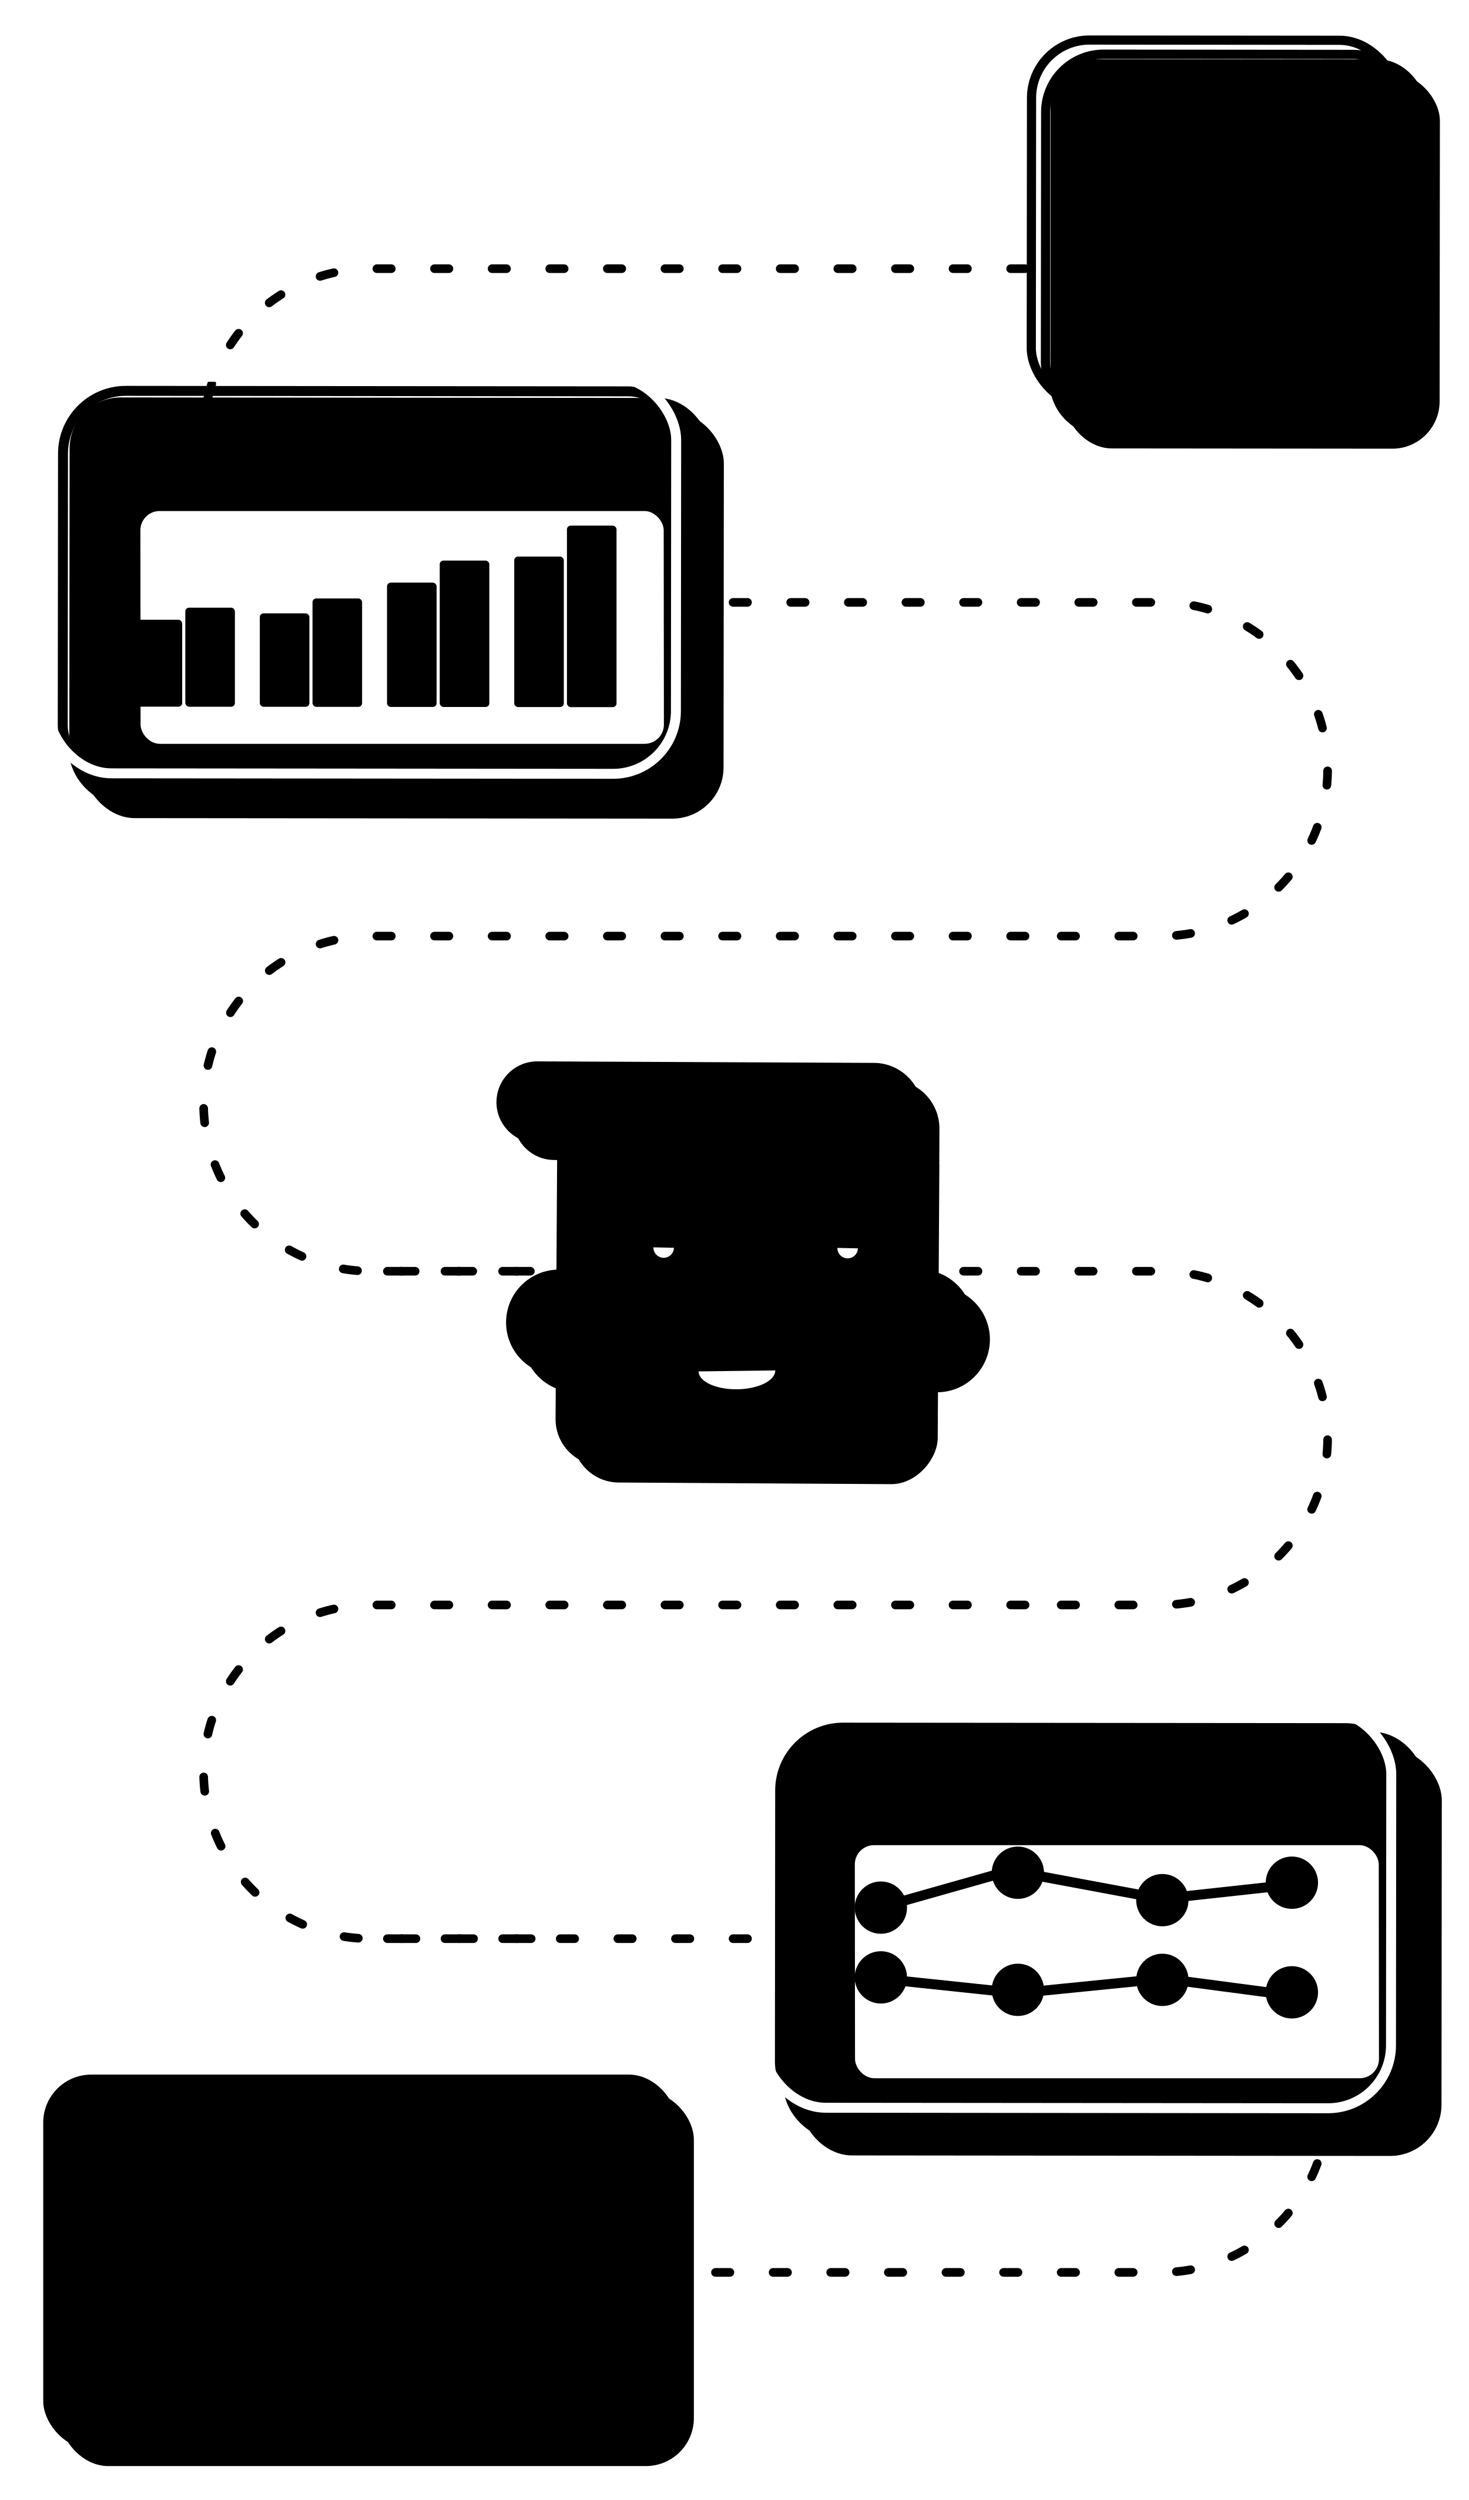 <svg width="1039" height="1768" viewBox="0 0 1039 1768" fill="none" xmlns="http://www.w3.org/2000/svg">
<path d="M274 1371H821C886.17 1371 939 1423.83 939 1489V1489C939 1554.17 886.17 1607 821 1607H461.238" stroke="#CCFFF6" style="stroke:#CCFFF6;stroke:color(display-p3 0.8 1 0.965);stroke-opacity:1;" stroke-width="6.112" stroke-linecap="round" stroke-linejoin="round" stroke-dasharray="10.19 30.56"/>
<path d="M274 899H821C886.17 899 939 951.83 939 1017V1017C939 1082.17 886.17 1135 821 1135H724.796" stroke="#CCFFF6" style="stroke:#CCFFF6;stroke:color(display-p3 0.8 1 0.965);stroke-opacity:1;" stroke-width="6.112" stroke-linecap="round" stroke-linejoin="round" stroke-dasharray="10.19 30.56"/>
<path d="M274 426H821C886.17 426 939 478.83 939 544V544C939 609.17 886.17 662 821 662H724.796" stroke="#CCFFF6" style="stroke:#CCFFF6;stroke:color(display-p3 0.8 1 0.965);stroke-opacity:1;" stroke-width="6.112" stroke-linecap="round" stroke-linejoin="round" stroke-dasharray="10.19 30.56"/>
<path d="M725 1135H262C196.83 1135 144 1187.83 144 1253V1253C144 1318.17 196.83 1371 262 1371H394.528" stroke="#CCFFF6" style="stroke:#CCFFF6;stroke:color(display-p3 0.8 1 0.965);stroke-opacity:1;" stroke-width="6.112" stroke-linecap="round" stroke-linejoin="round" stroke-dasharray="10.19 30.56"/>
<path d="M725 662H262.5C197.054 662 144 715.054 144 780.5V780.5C144 845.946 197.054 899 262.5 899H394.528" stroke="#CCFFF6" style="stroke:#CCFFF6;stroke:color(display-p3 0.8 1 0.965);stroke-opacity:1;" stroke-width="6.112" stroke-linecap="round" stroke-linejoin="round" stroke-dasharray="10.19 30.56"/>
<path d="M725 190H262C196.83 190 144 242.83 144 308V308C144 373.17 196.83 426 262 426H394.528" stroke="#CCFFF6" style="stroke:#CCFFF6;stroke:color(display-p3 0.8 1 0.965);stroke-opacity:1;" stroke-width="6.112" stroke-linecap="round" stroke-linejoin="round" stroke-dasharray="10.19 30.56"/>
<rect x="42.57" y="1479.13" width="448.191" height="264.84" rx="33.954" fill="#009287" style="fill:#009287;fill:color(display-p3 0 0.571 0.53);fill-opacity:1;"/>
<rect width="328.221" height="172.033" transform="translate(102.557 1525.53)" fill="#009287" style="fill:#009287;fill:color(display-p3 0 0.571 0.53);fill-opacity:1;"/>
<path d="M102.557 1525.53H203.287" stroke="#42F07C" style="stroke:#42F07C;stroke:color(display-p3 0.259 0.941 0.486);stroke-opacity:1;" stroke-width="22.636" stroke-linecap="round"/>
<path d="M253.084 1525.53H285.906" stroke="#42F07C" style="stroke:#42F07C;stroke:color(display-p3 0.259 0.941 0.486);stroke-opacity:1;" stroke-width="22.636" stroke-linecap="round"/>
<path d="M102.557 1568.54H198.759" stroke="#4C7EFF" style="stroke:#4C7EFF;stroke:color(display-p3 0.298 0.495 1);stroke-opacity:1;" stroke-width="22.636" stroke-linecap="round"/>
<path d="M244.031 1568.54H287.04" stroke="#CFE0FC" style="stroke:#CFE0FC;stroke:color(display-p3 0.812 0.878 0.988);stroke-opacity:1;" stroke-width="22.636" stroke-linecap="round"/>
<path d="M332.311 1568.54H430.777" stroke="#CFE0FC" style="stroke:#CFE0FC;stroke:color(display-p3 0.812 0.878 0.988);stroke-opacity:1;" stroke-width="22.636" stroke-linecap="round"/>
<path d="M102.557 1611.55H153.487" stroke="#FFBB33" style="stroke:#FFBB33;stroke:color(display-p3 1 0.733 0.2);stroke-opacity:1;" stroke-width="22.636" stroke-linecap="round"/>
<path d="M198.76 1611.55H292.699" stroke="#CFE0FC" style="stroke:#CFE0FC;stroke:color(display-p3 0.812 0.878 0.988);stroke-opacity:1;" stroke-width="22.636" stroke-linecap="round"/>
<path d="M337.971 1611.55H382.111" stroke="#CFE0FC" style="stroke:#CFE0FC;stroke:color(display-p3 0.812 0.878 0.988);stroke-opacity:1;" stroke-width="22.636" stroke-linecap="round"/>
<path d="M102.557 1654.56H153.487" stroke="#CFE0FC" style="stroke:#CFE0FC;stroke:color(display-p3 0.812 0.878 0.988);stroke-opacity:1;" stroke-width="22.636" stroke-linecap="round"/>
<path d="M198.76 1654.56H292.699" stroke="#FFBB33" style="stroke:#FFBB33;stroke:color(display-p3 1 0.733 0.2);stroke-opacity:1;" stroke-width="22.636" stroke-linecap="round"/>
<path d="M337.971 1654.56H382.111" stroke="#CFE0FC" style="stroke:#CFE0FC;stroke:color(display-p3 0.812 0.878 0.988);stroke-opacity:1;" stroke-width="22.636" stroke-linecap="round"/>
<path d="M102.557 1697.57H239.504" stroke="#4C7EFF" style="stroke:#4C7EFF;stroke:color(display-p3 0.298 0.495 1);stroke-opacity:1;" stroke-width="22.636" stroke-linecap="round"/>
<rect x="30.57" y="1467.13" width="448.191" height="264.84" rx="33.954" fill="#0C124A" style="fill:#0C124A;fill:color(display-p3 0.047 0.07 0.292);fill-opacity:1;"/>
<path d="M90.557 1513.53H191.287" stroke="#42F07C" style="stroke:#42F07C;stroke:color(display-p3 0.259 0.941 0.486);stroke-opacity:1;" stroke-width="22.636" stroke-linecap="round"/>
<path d="M241.084 1513.53H273.906" stroke="#42F07C" style="stroke:#42F07C;stroke:color(display-p3 0.259 0.941 0.486);stroke-opacity:1;" stroke-width="22.636" stroke-linecap="round"/>
<path d="M90.557 1556.54H186.759" stroke="#4C7EFF" style="stroke:#4C7EFF;stroke:color(display-p3 0.298 0.495 1);stroke-opacity:1;" stroke-width="22.636" stroke-linecap="round"/>
<path d="M232.031 1556.54H275.04" stroke="#CFE0FC" style="stroke:#CFE0FC;stroke:color(display-p3 0.812 0.878 0.988);stroke-opacity:1;" stroke-width="22.636" stroke-linecap="round"/>
<path d="M320.311 1556.54H418.777" stroke="#CFE0FC" style="stroke:#CFE0FC;stroke:color(display-p3 0.812 0.878 0.988);stroke-opacity:1;" stroke-width="22.636" stroke-linecap="round"/>
<path d="M90.557 1599.55H141.487" stroke="#FFBB33" style="stroke:#FFBB33;stroke:color(display-p3 1 0.733 0.2);stroke-opacity:1;" stroke-width="22.636" stroke-linecap="round"/>
<path d="M186.76 1599.55H280.699" stroke="#CFE0FC" style="stroke:#CFE0FC;stroke:color(display-p3 0.812 0.878 0.988);stroke-opacity:1;" stroke-width="22.636" stroke-linecap="round"/>
<path d="M325.971 1599.55H370.111" stroke="#CFE0FC" style="stroke:#CFE0FC;stroke:color(display-p3 0.812 0.878 0.988);stroke-opacity:1;" stroke-width="22.636" stroke-linecap="round"/>
<path d="M90.557 1642.56H141.487" stroke="#CFE0FC" style="stroke:#CFE0FC;stroke:color(display-p3 0.812 0.878 0.988);stroke-opacity:1;" stroke-width="22.636" stroke-linecap="round"/>
<path d="M186.76 1642.56H280.699" stroke="#FFBB33" style="stroke:#FFBB33;stroke:color(display-p3 1 0.733 0.2);stroke-opacity:1;" stroke-width="22.636" stroke-linecap="round"/>
<path d="M325.971 1642.56H370.111" stroke="#CFE0FC" style="stroke:#CFE0FC;stroke:color(display-p3 0.812 0.878 0.988);stroke-opacity:1;" stroke-width="22.636" stroke-linecap="round"/>
<path d="M90.557 1685.57H227.504" stroke="#4C7EFF" style="stroke:#4C7EFF;stroke:color(display-p3 0.298 0.495 1);stroke-opacity:1;" stroke-width="22.636" stroke-linecap="round"/>
<rect x="566.514" y="1236.39" width="453.28" height="287.855" rx="36.305" transform="rotate(0.056 566.514 1236.39)" fill="#009287" style="fill:#009287;fill:color(display-p3 0 0.571 0.53);fill-opacity:1;"/>
<g filter="url(#filter0_d_1038_6708)">
<rect width="370.575" height="164.828" rx="13.614" transform="matrix(1 0 0.001 1 594.977 1303.42)" fill="white" style="fill:white;fill-opacity:1;"/>
</g>
<rect x="551.843" y="1221.72" width="444.213" height="280.808" rx="44.452" transform="rotate(0.056 551.843 1221.72)" stroke="#009287" style="stroke:#009287;stroke:color(display-p3 0 0.571 0.53);stroke-opacity:1;" stroke-width="7.047"/>
<circle cx="635.017" cy="1361.04" r="18.5" fill="#FCBE46" style="fill:#FCBE46;fill:color(display-p3 0.988 0.745 0.275);fill-opacity:1;"/>
<circle cx="635.017" cy="1410.37" r="18.5" fill="#E84039" style="fill:#E84039;fill:color(display-p3 0.91 0.251 0.224);fill-opacity:1;"/>
<circle cx="925.724" cy="1343.42" r="18.5" fill="#FCBE46" style="fill:#FCBE46;fill:color(display-p3 0.988 0.745 0.275);fill-opacity:1;"/>
<circle cx="925.724" cy="1420.94" r="18.5" fill="#E84039" style="fill:#E84039;fill:color(display-p3 0.91 0.251 0.224);fill-opacity:1;"/>
<circle cx="834.107" cy="1355.76" r="18.5" fill="#FCBE46" style="fill:#FCBE46;fill:color(display-p3 0.988 0.745 0.275);fill-opacity:1;"/>
<circle cx="834.107" cy="1412.13" r="18.5" fill="#E84039" style="fill:#E84039;fill:color(display-p3 0.91 0.251 0.224);fill-opacity:1;"/>
<circle cx="731.919" cy="1336.37" r="18.5" fill="#FCBE46" style="fill:#FCBE46;fill:color(display-p3 0.988 0.745 0.275);fill-opacity:1;"/>
<circle cx="731.919" cy="1419.18" r="18.5" fill="#E84039" style="fill:#E84039;fill:color(display-p3 0.91 0.251 0.224);fill-opacity:1;"/>
<line x1="636.701" y1="1360.29" x2="730.079" y2="1333.86" stroke="#FCBE46" style="stroke:#FCBE46;stroke:color(display-p3 0.988 0.745 0.275);stroke-opacity:1;" stroke-width="7.047"/>
<line x1="695.799" y1="1273.83" x2="778.751" y2="1273.83" stroke="#1F2126" style="stroke:#1F2126;stroke:color(display-p3 0.122 0.129 0.149);stroke-opacity:1;" stroke-width="14.095" stroke-linecap="round"/>
<line x1="812.085" y1="1273.83" x2="859.655" y2="1273.83" stroke="#1F2126" style="stroke:#1F2126;stroke:color(display-p3 0.122 0.129 0.149);stroke-opacity:1;" stroke-width="14.095" stroke-linecap="round"/>
<line x1="634.506" y1="1411.27" x2="734.932" y2="1421.84" stroke="#E84039" style="stroke:#E84039;stroke:color(display-p3 0.91 0.251 0.224);stroke-opacity:1;" stroke-width="7.047"/>
<line x1="729.923" y1="1335.55" x2="833.873" y2="1354.93" stroke="#FCBE46" style="stroke:#FCBE46;stroke:color(display-p3 0.988 0.745 0.275);stroke-opacity:1;" stroke-width="7.047"/>
<line x1="728.927" y1="1421.84" x2="834.639" y2="1411.27" stroke="#E84039" style="stroke:#E84039;stroke:color(display-p3 0.91 0.251 0.224);stroke-opacity:1;" stroke-width="7.047"/>
<line x1="832.846" y1="1354.9" x2="929.749" y2="1344.32" stroke="#FCBE46" style="stroke:#FCBE46;stroke:color(display-p3 0.988 0.745 0.275);stroke-opacity:1;" stroke-width="7.047"/>
<line x1="835.45" y1="1411.28" x2="928.829" y2="1423.62" stroke="#E84039" style="stroke:#E84039;stroke:color(display-p3 0.91 0.251 0.224);stroke-opacity:1;" stroke-width="7.047"/>
<rect x="554.514" y="1224.39" width="453.28" height="287.855" rx="36.305" transform="rotate(0.056 554.514 1224.39)" fill="#E6EBF2" style="fill:#E6EBF2;fill:color(display-p3 0.902 0.92 0.947);fill-opacity:1;"/>
<g filter="url(#filter1_d_1038_6708)">
<rect width="370.575" height="164.828" rx="13.614" transform="matrix(1 0 0.001 1 582.977 1291.42)" fill="white" style="fill:white;fill-opacity:1;"/>
</g>
<rect x="539.843" y="1209.72" width="444.213" height="280.808" rx="44.452" transform="rotate(0.056 539.843 1209.72)" stroke="white" style="stroke:white;stroke-opacity:1;" stroke-width="7.047"/>
<circle cx="623.017" cy="1349.04" r="18.5" fill="#FCBE46" style="fill:#FCBE46;fill:color(display-p3 0.988 0.745 0.275);fill-opacity:1;"/>
<circle cx="623.017" cy="1398.37" r="18.5" fill="#E84039" style="fill:#E84039;fill:color(display-p3 0.91 0.251 0.224);fill-opacity:1;"/>
<circle cx="913.724" cy="1331.42" r="18.5" fill="#FCBE46" style="fill:#FCBE46;fill:color(display-p3 0.988 0.745 0.275);fill-opacity:1;"/>
<circle cx="913.724" cy="1408.94" r="18.5" fill="#E84039" style="fill:#E84039;fill:color(display-p3 0.91 0.251 0.224);fill-opacity:1;"/>
<circle cx="822.107" cy="1343.76" r="18.5" fill="#FCBE46" style="fill:#FCBE46;fill:color(display-p3 0.988 0.745 0.275);fill-opacity:1;"/>
<circle cx="822.107" cy="1400.13" r="18.5" fill="#E84039" style="fill:#E84039;fill:color(display-p3 0.91 0.251 0.224);fill-opacity:1;"/>
<circle cx="719.919" cy="1324.37" r="18.5" fill="#FCBE46" style="fill:#FCBE46;fill:color(display-p3 0.988 0.745 0.275);fill-opacity:1;"/>
<circle cx="719.919" cy="1407.18" r="18.5" fill="#E84039" style="fill:#E84039;fill:color(display-p3 0.91 0.251 0.224);fill-opacity:1;"/>
<line x1="624.701" y1="1348.29" x2="718.079" y2="1321.86" stroke="#FCBE46" style="stroke:#FCBE46;stroke:color(display-p3 0.988 0.745 0.275);stroke-opacity:1;" stroke-width="7.047"/>
<line x1="683.799" y1="1261.83" x2="766.751" y2="1261.83" stroke="#1F2126" style="stroke:#1F2126;stroke:color(display-p3 0.122 0.129 0.149);stroke-opacity:1;" stroke-width="14.095" stroke-linecap="round"/>
<line x1="800.085" y1="1261.83" x2="847.655" y2="1261.83" stroke="#1F2126" style="stroke:#1F2126;stroke:color(display-p3 0.122 0.129 0.149);stroke-opacity:1;" stroke-width="14.095" stroke-linecap="round"/>
<line x1="622.506" y1="1399.27" x2="722.932" y2="1409.84" stroke="#E84039" style="stroke:#E84039;stroke:color(display-p3 0.91 0.251 0.224);stroke-opacity:1;" stroke-width="7.047"/>
<line x1="717.923" y1="1323.55" x2="821.873" y2="1342.93" stroke="#FCBE46" style="stroke:#FCBE46;stroke:color(display-p3 0.988 0.745 0.275);stroke-opacity:1;" stroke-width="7.047"/>
<line x1="716.927" y1="1409.84" x2="822.639" y2="1399.27" stroke="#E84039" style="stroke:#E84039;stroke:color(display-p3 0.91 0.251 0.224);stroke-opacity:1;" stroke-width="7.047"/>
<line x1="820.846" y1="1342.9" x2="917.749" y2="1332.32" stroke="#FCBE46" style="stroke:#FCBE46;stroke:color(display-p3 0.988 0.745 0.275);stroke-opacity:1;" stroke-width="7.047"/>
<line x1="823.45" y1="1399.28" x2="916.829" y2="1411.62" stroke="#E84039" style="stroke:#E84039;stroke:color(display-p3 0.91 0.251 0.224);stroke-opacity:1;" stroke-width="7.047"/>
<rect x="59.258" y="291.012" width="452.742" height="287.514" rx="36.262" transform="rotate(0.056 59.258 291.012)" fill="#009287" style="fill:#009287;fill:color(display-p3 0 0.571 0.53);fill-opacity:1;"/>
<g filter="url(#filter2_d_1038_6708)">
<rect width="370.135" height="164.632" rx="13.598" transform="matrix(1 0 0.001 1 87.688 357.962)" fill="white" style="fill:white;fill-opacity:1;"/>
</g>
<rect x="44.606" y="276.367" width="443.685" height="280.475" rx="44.399" transform="rotate(0.056 44.606 276.367)" stroke="#009287" style="stroke:#009287;stroke:color(display-p3 0 0.571 0.53);stroke-opacity:1;" stroke-width="7.039"/>
<g filter="url(#filter3_d_1038_6708)">
<rect x="101.59" y="446.088" width="35.069" height="61.462" rx="2.644" fill="#1666EF" style="fill:#1666EF;fill:color(display-p3 0.086 0.4 0.937);fill-opacity:1;"/>
<rect x="138.867" y="437.532" width="35.069" height="70.053" rx="2.644" fill="#E83F39" style="fill:#E83F39;fill:color(display-p3 0.91 0.247 0.224);fill-opacity:1;"/>
<rect x="191.559" y="441.549" width="35.069" height="66.088" rx="2.644" fill="#1666EF" style="fill:#1666EF;fill:color(display-p3 0.086 0.4 0.937);fill-opacity:1;"/>
<rect x="228.834" y="431.011" width="35.069" height="76.662" rx="2.644" fill="#E83F39" style="fill:#E83F39;fill:color(display-p3 0.91 0.247 0.224);fill-opacity:1;"/>
<rect x="281.533" y="419.827" width="35.069" height="87.897" rx="2.644" fill="#1666EF" style="fill:#1666EF;fill:color(display-p3 0.086 0.4 0.937);fill-opacity:1;"/>
<rect x="318.812" y="404.223" width="35.069" height="103.538" rx="2.644" fill="#E83F39" style="fill:#E83F39;fill:color(display-p3 0.91 0.247 0.224);fill-opacity:1;"/>
<rect x="371.508" y="401.41" width="35.069" height="106.402" rx="2.644" fill="#1666EF" style="fill:#1666EF;fill:color(display-p3 0.086 0.4 0.937);fill-opacity:1;"/>
<rect x="408.789" y="379.52" width="35.069" height="128.346" rx="2.644" fill="#E83F39" style="fill:#E83F39;fill:color(display-p3 0.91 0.247 0.224);fill-opacity:1;"/>
</g>
<rect x="49.258" y="281.012" width="452.742" height="287.514" rx="36.262" transform="rotate(0.056 49.258 281.012)" fill="#E6EBF2" style="fill:#E6EBF2;fill:color(display-p3 0.902 0.92 0.947);fill-opacity:1;"/>
<g filter="url(#filter4_d_1038_6708)">
<rect width="370.135" height="164.632" rx="13.598" transform="matrix(1 0 0.001 1 77.688 347.962)" fill="white" style="fill:white;fill-opacity:1;"/>
</g>
<rect x="34.606" y="266.367" width="443.685" height="280.475" rx="44.399" transform="rotate(0.056 34.606 266.367)" stroke="white" style="stroke:white;stroke-opacity:1;" stroke-width="7.039"/>
<g filter="url(#filter5_d_1038_6708)">
<rect x="91.59" y="436.088" width="35.069" height="61.462" rx="2.644" fill="#1666EF" style="fill:#1666EF;fill:color(display-p3 0.086 0.4 0.937);fill-opacity:1;"/>
<rect x="128.867" y="427.532" width="35.069" height="70.053" rx="2.644" fill="#E83F39" style="fill:#E83F39;fill:color(display-p3 0.91 0.247 0.224);fill-opacity:1;"/>
<rect x="181.559" y="431.549" width="35.069" height="66.088" rx="2.644" fill="#1666EF" style="fill:#1666EF;fill:color(display-p3 0.086 0.4 0.937);fill-opacity:1;"/>
<rect x="218.834" y="421.011" width="35.069" height="76.662" rx="2.644" fill="#E83F39" style="fill:#E83F39;fill:color(display-p3 0.91 0.247 0.224);fill-opacity:1;"/>
<rect x="271.533" y="409.827" width="35.069" height="87.897" rx="2.644" fill="#1666EF" style="fill:#1666EF;fill:color(display-p3 0.086 0.4 0.937);fill-opacity:1;"/>
<rect x="308.812" y="394.223" width="35.069" height="103.538" rx="2.644" fill="#E83F39" style="fill:#E83F39;fill:color(display-p3 0.91 0.247 0.224);fill-opacity:1;"/>
<rect x="361.508" y="391.41" width="35.069" height="106.402" rx="2.644" fill="#1666EF" style="fill:#1666EF;fill:color(display-p3 0.086 0.4 0.937);fill-opacity:1;"/>
<rect x="398.789" y="369.52" width="35.069" height="128.346" rx="2.644" fill="#E83F39" style="fill:#E83F39;fill:color(display-p3 0.91 0.247 0.224);fill-opacity:1;"/>
</g>
<rect x="753.145" y="51.787" width="265.297" height="265.297" rx="33.46" transform="rotate(0.056 753.145 51.787)" fill="#009287" style="fill:#009287;fill:color(display-p3 0 0.571 0.53);fill-opacity:1;"/>
<path d="M868.876 264.173C867.387 264.173 866.17 263.7 865.223 262.753C864.276 261.806 863.802 260.588 863.802 259.1L863.802 245.097C853.52 243.879 844.929 241.376 838.029 237.588C831.129 233.665 825.92 228.929 822.403 223.382C818.885 217.835 816.991 212.018 816.72 205.93C816.72 204.847 817.126 203.9 817.938 203.088C818.885 202.141 819.967 201.668 821.185 201.668L842.899 201.668C844.658 201.668 846.011 202.074 846.958 202.885C847.905 203.562 848.785 204.441 849.596 205.524C850.544 207.824 852.032 210.056 854.061 212.221C856.226 214.385 859.135 216.212 862.788 217.7C866.44 219.053 870.973 219.729 876.384 219.729C885.179 219.729 891.74 218.309 896.07 215.468C900.534 212.627 902.767 208.771 902.767 203.9C902.767 200.383 901.549 197.541 899.114 195.377C896.814 193.212 893.093 191.25 887.952 189.491C882.946 187.733 876.182 185.839 867.658 183.809C857.511 181.644 848.92 178.871 841.885 175.489C834.85 171.971 829.505 167.506 825.853 162.095C822.335 156.548 820.576 149.715 820.576 141.598C820.576 130.91 824.364 121.845 831.941 114.404C839.652 106.963 850.273 102.363 863.802 100.604L863.802 86.601C863.802 85.113 864.276 83.895 865.223 82.948C866.17 82.001 867.387 81.528 868.876 81.528L883.284 81.528C884.637 81.528 885.787 82.001 886.734 82.948C887.681 83.895 888.155 85.113 888.155 86.601L888.155 101.01C897.49 102.498 905.27 105.339 911.493 109.533C917.852 113.592 922.655 118.26 925.902 123.536C929.284 128.677 931.043 133.683 931.178 138.554C931.178 139.636 930.772 140.651 929.961 141.598C929.149 142.41 928.134 142.815 926.916 142.815L903.984 142.815C902.767 142.815 901.617 142.545 900.534 142.004C899.452 141.462 898.505 140.515 897.693 139.162C897.017 135.645 894.649 132.601 890.59 130.03C886.531 127.324 881.39 125.971 875.167 125.971C868.537 125.971 863.261 127.189 859.338 129.624C855.414 132.06 853.452 135.78 853.452 140.786C853.452 144.033 854.467 146.807 856.496 149.107C858.526 151.271 861.84 153.233 866.44 154.992C871.04 156.615 877.264 158.442 885.111 160.471C897.017 162.906 906.69 165.815 914.131 169.198C921.572 172.58 926.984 176.977 930.366 182.389C933.884 187.665 935.643 194.362 935.643 202.48C935.643 210.327 933.681 217.294 929.758 223.382C925.834 229.335 920.287 234.138 913.117 237.791C906.081 241.444 897.761 243.879 888.155 245.097L888.155 259.1C888.155 260.588 887.681 261.806 886.734 262.753C885.787 263.7 884.637 264.173 883.284 264.173L868.876 264.173Z" fill="#1F2126" style="fill:#1F2126;fill:color(display-p3 0.122 0.129 0.149);fill-opacity:1;"/>
<rect x="739.625" y="38.274" width="258.802" height="258.802" rx="40.969" transform="rotate(0.056 739.625 38.274)" stroke="#009287" style="stroke:#009287;stroke:color(display-p3 0 0.571 0.53);stroke-opacity:1;" stroke-width="6.495"/>
<rect x="743.145" y="41.787" width="265.297" height="265.297" rx="33.46" transform="rotate(0.056 743.145 41.787)" fill="#FFB82B" style="fill:#FFB82B;fill:color(display-p3 1 0.722 0.169);fill-opacity:1;"/>
<path d="M858.876 254.173C857.387 254.173 856.17 253.7 855.223 252.753C854.276 251.806 853.802 250.588 853.802 249.1L853.802 235.097C843.52 233.879 834.929 231.376 828.029 227.588C821.129 223.665 815.92 218.929 812.403 213.382C808.885 207.835 806.991 202.018 806.72 195.93C806.72 194.847 807.126 193.9 807.938 193.088C808.885 192.141 809.967 191.668 811.185 191.668L832.899 191.668C834.658 191.668 836.011 192.074 836.958 192.885C837.905 193.562 838.785 194.441 839.596 195.524C840.544 197.824 842.032 200.056 844.061 202.221C846.226 204.385 849.135 206.212 852.788 207.7C856.44 209.053 860.973 209.729 866.384 209.729C875.179 209.729 881.74 208.309 886.07 205.468C890.534 202.627 892.767 198.771 892.767 193.9C892.767 190.383 891.549 187.541 889.114 185.377C886.814 183.212 883.093 181.25 877.952 179.491C872.946 177.733 866.182 175.839 857.658 173.809C847.511 171.644 838.92 168.871 831.885 165.489C824.85 161.971 819.505 157.506 815.853 152.095C812.335 146.548 810.576 139.715 810.576 131.598C810.576 120.91 814.364 111.845 821.941 104.404C829.652 96.963 840.273 92.363 853.802 90.604L853.802 76.601C853.802 75.113 854.276 73.895 855.223 72.948C856.17 72.001 857.387 71.528 858.876 71.528L873.284 71.528C874.637 71.528 875.787 72.001 876.734 72.948C877.681 73.895 878.155 75.113 878.155 76.601L878.155 91.01C887.49 92.498 895.27 95.339 901.493 99.533C907.852 103.592 912.655 108.26 915.902 113.536C919.284 118.677 921.043 123.683 921.178 128.554C921.178 129.636 920.772 130.651 919.961 131.598C919.149 132.41 918.134 132.815 916.916 132.815L893.984 132.815C892.767 132.815 891.617 132.545 890.534 132.004C889.452 131.462 888.505 130.515 887.693 129.162C887.017 125.645 884.649 122.601 880.59 120.03C876.531 117.324 871.39 115.971 865.167 115.971C858.537 115.971 853.261 117.189 849.338 119.624C845.414 122.06 843.452 125.78 843.452 130.786C843.452 134.033 844.467 136.807 846.496 139.107C848.526 141.271 851.84 143.233 856.44 144.992C861.04 146.615 867.264 148.442 875.111 150.471C887.017 152.906 896.69 155.815 904.131 159.198C911.572 162.58 916.984 166.977 920.366 172.389C923.884 177.665 925.643 184.362 925.643 192.48C925.643 200.327 923.681 207.294 919.758 213.382C915.834 219.335 910.287 224.138 903.117 227.791C896.081 231.444 887.761 233.879 878.155 235.097L878.155 249.1C878.155 250.588 877.681 251.806 876.734 252.753C875.787 253.7 874.637 254.173 873.284 254.173L858.876 254.173Z" fill="#1F2126" style="fill:#1F2126;fill:color(display-p3 0.122 0.129 0.149);fill-opacity:1;"/>
<rect x="729.625" y="28.274" width="258.802" height="258.802" rx="40.969" transform="rotate(0.056 729.625 28.274)" stroke="#1F2126" style="stroke:#1F2126;stroke:color(display-p3 0.122 0.129 0.149);stroke-opacity:1;" stroke-width="6.495"/>
<path d="M407.308 984.59C402.4 984.59 397.54 983.624 393.006 981.745C388.471 979.867 384.351 977.114 380.88 973.644C377.41 970.173 374.657 966.053 372.779 961.518C370.9 956.984 369.934 952.124 369.934 947.216C369.934 942.307 370.9 937.447 372.779 932.913C374.657 928.378 377.41 924.258 380.88 920.788C384.351 917.317 388.471 914.564 393.006 912.686C397.54 910.807 402.4 909.841 407.308 909.841L407.308 947.216L407.308 984.59Z" fill="#009287" style="fill:#009287;fill:color(display-p3 0 0.571 0.53);fill-opacity:1;"/>
<path d="M407.172 925.339C404.299 925.356 401.458 925.939 398.811 927.055C396.163 928.17 393.761 929.796 391.742 931.839C389.723 933.883 388.126 936.304 387.042 938.965C385.959 941.625 385.41 944.474 385.427 947.346C385.444 950.219 386.027 953.06 387.143 955.708C388.258 958.356 389.884 960.758 391.927 962.777C393.971 964.796 396.392 966.393 399.053 967.476C401.713 968.56 404.562 969.109 407.434 969.091L407.303 947.215L407.172 925.339Z" fill="#009287" style="fill:#009287;fill:color(display-p3 0 0.571 0.53);fill-opacity:1;"/>
<path d="M662.776 984.59C667.684 984.59 672.544 983.624 677.078 981.745C681.613 979.867 685.733 977.114 689.204 973.644C692.674 970.173 695.427 966.053 697.305 961.518C699.184 956.984 700.15 952.124 700.15 947.216C700.15 942.307 699.184 937.447 697.305 932.913C695.427 928.378 692.674 924.258 689.204 920.788C685.733 917.317 681.613 914.564 677.078 912.686C672.544 910.807 667.684 909.841 662.776 909.841L662.776 947.216L662.776 984.59Z" fill="#009287" style="fill:#009287;fill:color(display-p3 0 0.571 0.53);fill-opacity:1;"/>
<path d="M662.906 925.339C665.779 925.356 668.62 925.939 671.267 927.055C673.915 928.17 676.317 929.796 678.336 931.839C680.355 933.883 681.952 936.304 683.036 938.965C684.119 941.625 684.668 944.474 684.651 947.346C684.634 950.219 684.051 953.06 682.936 955.708C681.82 958.356 680.194 960.758 678.151 962.777C676.107 964.796 673.686 966.393 671.025 967.476C668.365 968.56 665.517 969.109 662.644 969.091L662.775 947.215L662.906 925.339Z" fill="#009287" style="fill:#009287;fill:color(display-p3 0 0.571 0.53);fill-opacity:1;"/>
<rect width="258.289" height="258.289" rx="32.785" transform="matrix(-1 -0.006 -0.006 1 664.582 791.479)" fill="#009287" style="fill:#009287;fill:color(display-p3 0 0.571 0.53);fill-opacity:1;"/>
<path d="M363.143 791.328C363.215 775.384 376.199 762.517 392.143 762.589L630.118 763.66C649.159 763.746 664.525 779.251 664.44 798.292L664.335 821.554L391.883 820.327C375.939 820.255 363.072 807.272 363.143 791.328V791.328Z" fill="#009287" style="fill:#009287;fill:color(display-p3 0 0.571 0.53);fill-opacity:1;"/>
<path d="M506.085 981.837C506.106 983.542 506.829 985.221 508.212 986.78C509.594 988.338 511.61 989.744 514.144 990.918C516.678 992.093 519.68 993.012 522.979 993.623C526.278 994.235 529.81 994.527 533.372 994.482C536.934 994.438 540.457 994.058 543.74 993.365C547.023 992.671 550.001 991.678 552.505 990.441C555.009 989.204 556.989 987.748 558.333 986.156C559.676 984.563 560.357 982.866 560.335 981.161L533.21 981.499L506.085 981.837Z" fill="#009287" style="fill:#009287;fill:color(display-p3 0 0.571 0.53);fill-opacity:1;"/>
<path d="M418.614 893.092C418.478 899.454 419.597 905.781 421.906 911.71C424.216 917.64 427.67 923.057 432.073 927.652C436.476 932.247 441.74 935.929 447.566 938.49C453.392 941.05 459.665 942.437 466.027 942.573C472.389 942.709 478.716 941.59 484.646 939.281C490.576 936.972 495.993 933.517 500.587 929.115C505.182 924.712 508.865 919.447 511.425 913.622C513.985 907.796 515.373 901.522 515.509 895.16L467.061 894.126L418.614 893.092Z" fill="#009287" style="fill:#009287;fill:color(display-p3 0 0.571 0.53);fill-opacity:1;"/>
<path d="M549.73 893.655C549.594 900.017 550.712 906.344 553.022 912.274C555.331 918.204 558.785 923.621 563.188 928.215C567.591 932.81 572.855 936.493 578.681 939.053C584.507 941.613 590.78 943.001 597.142 943.137C603.505 943.272 609.831 942.154 615.761 939.845C621.691 937.535 627.108 934.081 631.703 929.678C636.297 925.275 639.98 920.011 642.54 914.185C645.1 908.359 646.488 902.086 646.624 895.724L598.177 894.689L549.73 893.655Z" fill="#009287" style="fill:#009287;fill:color(display-p3 0 0.571 0.53);fill-opacity:1;"/>
<path d="M447.943 893.516C447.881 896.436 448.395 899.34 449.454 902.061C450.514 904.783 452.1 907.269 454.12 909.378C456.141 911.487 458.557 913.177 461.231 914.352C463.905 915.527 466.784 916.164 469.704 916.226C472.624 916.288 475.528 915.775 478.249 914.715C480.971 913.655 483.457 912.07 485.566 910.049C487.675 908.028 489.365 905.612 490.54 902.938C491.715 900.265 492.352 897.385 492.414 894.465L470.179 893.991L447.943 893.516Z" fill="#009287" style="fill:#009287;fill:color(display-p3 0 0.571 0.53);fill-opacity:1;"/>
<path d="M578.967 894.11C578.905 897.03 579.418 899.934 580.478 902.655C581.538 905.377 583.123 907.863 585.144 909.972C587.164 912.081 589.581 913.771 592.255 914.946C594.928 916.121 597.808 916.758 600.727 916.82C603.647 916.882 606.551 916.369 609.273 915.309C611.994 914.249 614.48 912.664 616.589 910.643C618.698 908.622 620.388 906.206 621.563 903.532C622.738 900.859 623.375 897.979 623.437 895.059L601.202 894.585L578.967 894.11Z" fill="#009287" style="fill:#009287;fill:color(display-p3 0 0.571 0.53);fill-opacity:1;"/>
<path d="M474.158 894.102C474.138 895.053 474.305 895.999 474.65 896.886C474.996 897.773 475.512 898.583 476.171 899.27C476.829 899.957 477.616 900.508 478.488 900.891C479.359 901.274 480.297 901.481 481.248 901.501C482.2 901.522 483.146 901.354 484.033 901.009C484.919 900.664 485.73 900.147 486.417 899.489C487.104 898.83 487.655 898.043 488.037 897.172C488.42 896.301 488.628 895.362 488.648 894.411L481.403 894.256L474.158 894.102Z" fill="#009287" style="fill:#009287;fill:color(display-p3 0 0.571 0.53);fill-opacity:1;"/>
<path d="M604.279 894.505C604.259 895.456 604.426 896.402 604.771 897.289C605.117 898.176 605.633 898.986 606.292 899.673C606.95 900.36 607.737 900.911 608.609 901.294C609.48 901.677 610.418 901.884 611.369 901.904C612.321 901.925 613.267 901.758 614.154 901.412C615.041 901.067 615.851 900.55 616.538 899.892C617.225 899.233 617.776 898.446 618.158 897.575C618.541 896.704 618.749 895.766 618.769 894.814L611.524 894.659L604.279 894.505Z" fill="#009287" style="fill:#009287;fill:color(display-p3 0 0.571 0.53);fill-opacity:1;"/>
<path d="M534.805 928.145C531.885 928.087 528.986 928.42 526.273 929.124C523.56 929.828 521.087 930.89 518.995 932.248C516.903 933.606 515.232 935.235 514.079 937.04C512.926 938.846 512.312 940.793 512.273 942.771C512.234 944.749 512.771 946.72 513.852 948.569C514.934 950.419 516.539 952.111 518.577 953.551C520.614 954.99 523.043 956.148 525.726 956.958C528.409 957.768 531.293 958.214 534.213 958.271L534.509 943.208L534.805 928.145Z" fill="#009287" style="fill:#009287;fill:color(display-p3 0 0.571 0.53);fill-opacity:1;"/>
<path d="M435.496 873.78L492.084 869.348" stroke="#1F2126" style="stroke:#1F2126;stroke:color(display-p3 0.122 0.129 0.149);stroke-opacity:1;" stroke-width="6.557" stroke-linecap="round"/>
<path d="M572.084 873.276L626.198 875.33" stroke="#1F2126" style="stroke:#1F2126;stroke:color(display-p3 0.122 0.129 0.149);stroke-opacity:1;" stroke-width="6.557" stroke-linecap="round"/>
<path d="M395.308 972.59C390.4 972.59 385.54 971.624 381.006 969.745C376.471 967.867 372.351 965.114 368.88 961.644C365.41 958.173 362.657 954.053 360.779 949.518C358.9 944.984 357.934 940.124 357.934 935.216C357.934 930.307 358.9 925.447 360.779 920.913C362.657 916.378 365.41 912.258 368.88 908.788C372.351 905.317 376.471 902.564 381.006 900.686C385.54 898.807 390.4 897.841 395.308 897.841L395.308 935.216L395.308 972.59Z" fill="#FFCC66" style="fill:#FFCC66;fill:color(display-p3 1 0.8 0.4);fill-opacity:1;"/>
<path d="M395.172 913.339C392.299 913.356 389.458 913.939 386.811 915.055C384.163 916.17 381.761 917.796 379.742 919.839C377.723 921.883 376.126 924.304 375.042 926.965C373.959 929.625 373.41 932.474 373.427 935.346C373.444 938.219 374.027 941.06 375.143 943.708C376.258 946.356 377.884 948.758 379.927 950.777C381.971 952.796 384.392 954.393 387.053 955.476C389.713 956.56 392.562 957.109 395.434 957.091L395.303 935.215L395.172 913.339Z" fill="#FF9900" style="fill:#FF9900;fill:color(display-p3 1 0.6 0);fill-opacity:1;"/>
<path d="M650.776 972.59C655.684 972.59 660.544 971.624 665.078 969.745C669.613 967.867 673.733 965.114 677.204 961.644C680.674 958.173 683.427 954.053 685.305 949.518C687.184 944.984 688.15 940.124 688.15 935.216C688.15 930.307 687.184 925.447 685.305 920.913C683.427 916.378 680.674 912.258 677.204 908.788C673.733 905.317 669.613 902.564 665.078 900.686C660.544 898.807 655.684 897.841 650.776 897.841L650.776 935.216L650.776 972.59Z" fill="#FFCC66" style="fill:#FFCC66;fill:color(display-p3 1 0.8 0.4);fill-opacity:1;"/>
<path d="M650.906 913.339C653.779 913.356 656.62 913.939 659.267 915.055C661.915 916.17 664.317 917.796 666.336 919.839C668.355 921.883 669.952 924.304 671.036 926.965C672.119 929.625 672.668 932.474 672.651 935.346C672.634 938.219 672.051 941.06 670.936 943.708C669.82 946.356 668.194 948.758 666.151 950.777C664.107 952.796 661.686 954.393 659.025 955.476C656.365 956.56 653.517 957.109 650.644 957.091L650.775 935.215L650.906 913.339Z" fill="#FF9900" style="fill:#FF9900;fill:color(display-p3 1 0.6 0);fill-opacity:1;"/>
<rect width="258.289" height="258.289" rx="32.785" transform="matrix(-1 -0.006 -0.006 1 652.582 779.479)" fill="#FFCC66" style="fill:#FFCC66;fill:color(display-p3 1 0.8 0.4);fill-opacity:1;"/>
<path d="M351.143 779.328C351.215 763.384 364.199 750.517 380.143 750.589L618.118 751.66C637.159 751.746 652.525 767.251 652.44 786.292L652.335 809.554L379.883 808.327C363.939 808.255 351.072 795.272 351.143 779.328Z" fill="#1666EF" style="fill:#1666EF;fill:color(display-p3 0.086 0.4 0.937);fill-opacity:1;"/>
<path d="M494.085 969.837C494.106 971.542 494.829 973.221 496.212 974.78C497.594 976.338 499.61 977.744 502.144 978.918C504.678 980.093 507.68 981.012 510.979 981.623C514.278 982.235 517.81 982.527 521.372 982.482C524.934 982.438 528.457 982.058 531.74 981.365C535.023 980.671 538.001 979.678 540.505 978.441C543.009 977.204 544.989 975.748 546.333 974.156C547.676 972.563 548.357 970.866 548.335 969.161L521.21 969.499L494.085 969.837Z" fill="white" style="fill:white;fill-opacity:1;"/>
<path d="M406.614 881.092C406.478 887.454 407.597 893.781 409.906 899.71C412.216 905.64 415.67 911.057 420.073 915.652C424.476 920.247 429.74 923.929 435.566 926.49C441.392 929.05 447.665 930.437 454.027 930.573C460.389 930.709 466.716 929.59 472.646 927.281C478.576 924.972 483.993 921.517 488.587 917.115C493.182 912.712 496.865 907.447 499.425 901.622C501.985 895.796 503.373 889.522 503.509 883.16L455.061 882.126L406.614 881.092Z" fill="#F1F2F4" style="fill:#F1F2F4;fill:color(display-p3 0.945 0.949 0.957);fill-opacity:1;"/>
<path d="M537.73 881.655C537.594 888.017 538.712 894.344 541.022 900.274C543.331 906.204 546.785 911.621 551.188 916.215C555.591 920.81 560.855 924.493 566.681 927.053C572.507 929.613 578.78 931.001 585.142 931.137C591.505 931.272 597.831 930.154 603.761 927.845C609.691 925.535 615.108 922.081 619.703 917.678C624.297 913.275 627.98 908.011 630.54 902.185C633.1 896.359 634.488 890.086 634.624 883.724L586.177 882.689L537.73 881.655Z" fill="#F1F2F4" style="fill:#F1F2F4;fill:color(display-p3 0.945 0.949 0.957);fill-opacity:1;"/>
<path d="M435.943 881.516C435.881 884.436 436.395 887.34 437.454 890.061C438.514 892.783 440.1 895.269 442.12 897.378C444.141 899.487 446.557 901.177 449.231 902.352C451.905 903.527 454.784 904.164 457.704 904.226C460.624 904.288 463.528 903.775 466.249 902.715C468.971 901.655 471.457 900.07 473.566 898.049C475.675 896.028 477.365 893.612 478.54 890.938C479.715 888.265 480.352 885.385 480.414 882.465L458.179 881.991L435.943 881.516Z" fill="#1F2126" style="fill:#1F2126;fill:color(display-p3 0.122 0.129 0.149);fill-opacity:1;"/>
<path d="M566.967 882.11C566.905 885.03 567.418 887.934 568.478 890.655C569.538 893.377 571.123 895.863 573.144 897.972C575.164 900.081 577.581 901.771 580.255 902.946C582.928 904.121 585.808 904.758 588.727 904.82C591.647 904.882 594.551 904.369 597.273 903.309C599.994 902.249 602.48 900.664 604.589 898.643C606.698 896.622 608.388 894.206 609.563 891.532C610.738 888.859 611.375 885.979 611.437 883.059L589.202 882.585L566.967 882.11Z" fill="#1F2126" style="fill:#1F2126;fill:color(display-p3 0.122 0.129 0.149);fill-opacity:1;"/>
<path d="M462.158 882.102C462.138 883.053 462.305 883.999 462.65 884.886C462.996 885.773 463.512 886.583 464.171 887.27C464.829 887.957 465.616 888.508 466.488 888.891C467.359 889.274 468.297 889.481 469.248 889.501C470.2 889.522 471.146 889.354 472.033 889.009C472.919 888.664 473.73 888.147 474.417 887.489C475.104 886.83 475.655 886.043 476.037 885.172C476.42 884.301 476.628 883.362 476.648 882.411L469.403 882.256L462.158 882.102Z" fill="white" style="fill:white;fill-opacity:1;"/>
<path d="M592.279 882.505C592.259 883.456 592.426 884.402 592.771 885.289C593.117 886.176 593.633 886.986 594.292 887.673C594.95 888.36 595.737 888.911 596.609 889.294C597.48 889.677 598.418 889.884 599.369 889.904C600.321 889.925 601.267 889.758 602.154 889.412C603.041 889.067 603.851 888.55 604.538 887.892C605.225 887.233 605.776 886.446 606.158 885.575C606.541 884.704 606.749 883.766 606.769 882.814L599.524 882.659L592.279 882.505Z" fill="white" style="fill:white;fill-opacity:1;"/>
<path d="M522.805 916.145C519.885 916.087 516.986 916.42 514.273 917.124C511.56 917.828 509.087 918.89 506.995 920.248C504.903 921.606 503.232 923.235 502.079 925.04C500.926 926.846 500.312 928.793 500.273 930.771C500.234 932.749 500.771 934.72 501.852 936.569C502.934 938.419 504.539 940.111 506.577 941.551C508.614 942.99 511.043 944.148 513.726 944.958C516.409 945.768 519.293 946.214 522.213 946.271L522.509 931.208L522.805 916.145Z" fill="#FF9900" style="fill:#FF9900;fill:color(display-p3 1 0.6 0);fill-opacity:1;"/>
<path d="M423.496 861.78L480.084 857.348" stroke="#1F2126" style="stroke:#1F2126;stroke:color(display-p3 0.122 0.129 0.149);stroke-opacity:1;" stroke-width="6.557" stroke-linecap="round"/>
<path d="M560.084 861.276L614.198 863.33" stroke="#1F2126" style="stroke:#1F2126;stroke:color(display-p3 0.122 0.129 0.149);stroke-opacity:1;" stroke-width="6.557" stroke-linecap="round"/>
<defs>
<filter id="filter0_d_1038_6708" x="594.984" y="1303.42" width="392.266" height="178.399" filterUnits="userSpaceOnUse" color-interpolation-filters="sRGB">
<feFlood flood-opacity="0" result="BackgroundImageFix"/>
<feColorMatrix in="SourceAlpha" type="matrix" values="0 0 0 0 0 0 0 0 0 0 0 0 0 0 0 0 0 0 127 0" result="hardAlpha"/>
<feOffset dx="21.615" dy="13.449"/>
<feComposite in2="hardAlpha" operator="out"/>
<feColorMatrix type="matrix" values="0 0 0 0 0.431 0 0 0 0 0.482 0 0 0 0 0.553 0 0 0 0.3 0"/>
<feBlend mode="multiply" in2="BackgroundImageFix" result="effect1_dropShadow_1038_6708"/>
<feBlend mode="normal" in="SourceGraphic" in2="effect1_dropShadow_1038_6708" result="shape"/>
</filter>
<filter id="filter1_d_1038_6708" x="582.984" y="1291.42" width="392.266" height="178.399" filterUnits="userSpaceOnUse" color-interpolation-filters="sRGB">
<feFlood flood-opacity="0" result="BackgroundImageFix"/>
<feColorMatrix in="SourceAlpha" type="matrix" values="0 0 0 0 0 0 0 0 0 0 0 0 0 0 0 0 0 0 127 0" result="hardAlpha"/>
<feOffset dx="21.615" dy="13.449"/>
<feComposite in2="hardAlpha" operator="out"/>
<feColorMatrix type="matrix" values="0 0 0 0 0.431 0 0 0 0 0.482 0 0 0 0 0.553 0 0 0 0.3 0"/>
<feBlend mode="multiply" in2="BackgroundImageFix" result="effect1_dropShadow_1038_6708"/>
<feBlend mode="normal" in="SourceGraphic" in2="effect1_dropShadow_1038_6708" result="shape"/>
</filter>
<filter id="filter2_d_1038_6708" x="87.695" y="357.967" width="391.801" height="178.187" filterUnits="userSpaceOnUse" color-interpolation-filters="sRGB">
<feFlood flood-opacity="0" result="BackgroundImageFix"/>
<feColorMatrix in="SourceAlpha" type="matrix" values="0 0 0 0 0 0 0 0 0 0 0 0 0 0 0 0 0 0 127 0" result="hardAlpha"/>
<feOffset dx="21.59" dy="13.433"/>
<feComposite in2="hardAlpha" operator="out"/>
<feColorMatrix type="matrix" values="0 0 0 0 0.431 0 0 0 0 0.482 0 0 0 0 0.553 0 0 0 0.3 0"/>
<feBlend mode="multiply" in2="BackgroundImageFix" result="effect1_dropShadow_1038_6708"/>
<feBlend mode="normal" in="SourceGraphic" in2="effect1_dropShadow_1038_6708" result="shape"/>
</filter>
<filter id="filter3_d_1038_6708" x="101.561" y="379.204" width="344.564" height="130.881" filterUnits="userSpaceOnUse" color-interpolation-filters="sRGB">
<feFlood flood-opacity="0" result="BackgroundImageFix"/>
<feColorMatrix in="SourceAlpha" type="matrix" values="0 0 0 0 0 0 0 0 0 0 0 0 0 0 0 0 0 0 127 0" result="hardAlpha"/>
<feOffset dx="2.203" dy="2.203"/>
<feComposite in2="hardAlpha" operator="out"/>
<feColorMatrix type="matrix" values="0 0 0 0 0.812 0 0 0 0 0.878 0 0 0 0 0.988 0 0 0 1 0"/>
<feBlend mode="normal" in2="BackgroundImageFix" result="effect1_dropShadow_1038_6708"/>
<feBlend mode="normal" in="SourceGraphic" in2="effect1_dropShadow_1038_6708" result="shape"/>
</filter>
<filter id="filter4_d_1038_6708" x="77.695" y="347.967" width="391.801" height="178.187" filterUnits="userSpaceOnUse" color-interpolation-filters="sRGB">
<feFlood flood-opacity="0" result="BackgroundImageFix"/>
<feColorMatrix in="SourceAlpha" type="matrix" values="0 0 0 0 0 0 0 0 0 0 0 0 0 0 0 0 0 0 127 0" result="hardAlpha"/>
<feOffset dx="21.59" dy="13.433"/>
<feComposite in2="hardAlpha" operator="out"/>
<feColorMatrix type="matrix" values="0 0 0 0 0.431 0 0 0 0 0.482 0 0 0 0 0.553 0 0 0 0.3 0"/>
<feBlend mode="multiply" in2="BackgroundImageFix" result="effect1_dropShadow_1038_6708"/>
<feBlend mode="normal" in="SourceGraphic" in2="effect1_dropShadow_1038_6708" result="shape"/>
</filter>
<filter id="filter5_d_1038_6708" x="91.561" y="369.204" width="344.564" height="130.881" filterUnits="userSpaceOnUse" color-interpolation-filters="sRGB">
<feFlood flood-opacity="0" result="BackgroundImageFix"/>
<feColorMatrix in="SourceAlpha" type="matrix" values="0 0 0 0 0 0 0 0 0 0 0 0 0 0 0 0 0 0 127 0" result="hardAlpha"/>
<feOffset dx="2.203" dy="2.203"/>
<feComposite in2="hardAlpha" operator="out"/>
<feColorMatrix type="matrix" values="0 0 0 0 0.812 0 0 0 0 0.878 0 0 0 0 0.988 0 0 0 1 0"/>
<feBlend mode="normal" in2="BackgroundImageFix" result="effect1_dropShadow_1038_6708"/>
<feBlend mode="normal" in="SourceGraphic" in2="effect1_dropShadow_1038_6708" result="shape"/>
</filter>
</defs>
</svg>
